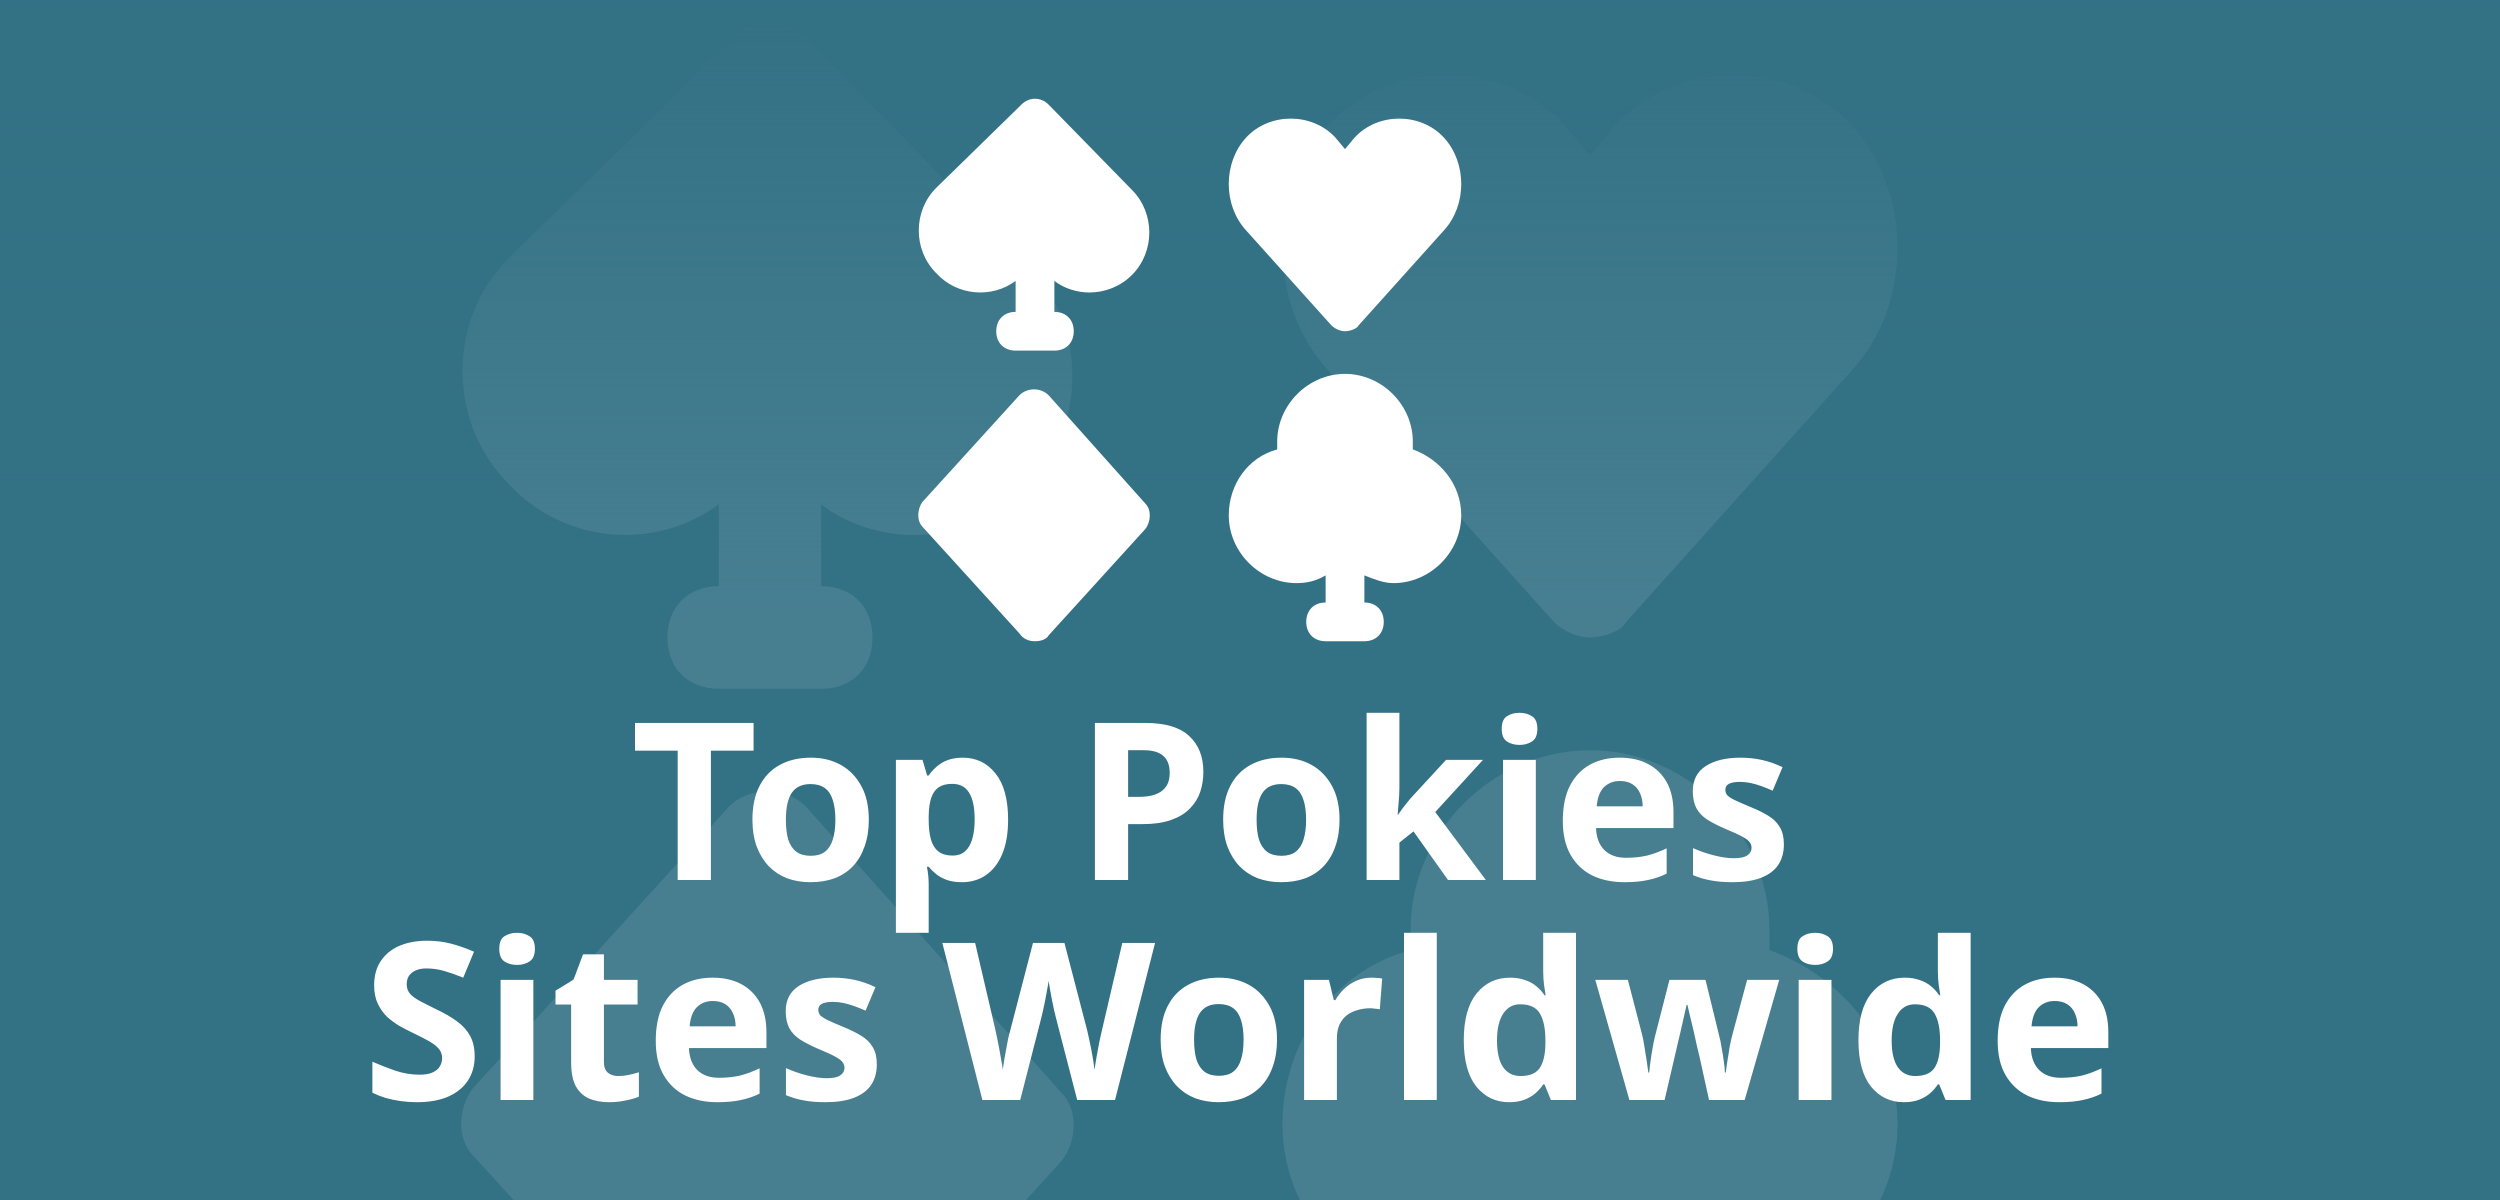 <svg width="125" height="60" viewBox="0 0 125 60" fill="none" xmlns="http://www.w3.org/2000/svg">
<rect x="0" y="0" width="125" height="60" fill="#333333" stroke="none"/>
<g clip-path="url(#clip0_119_2)">
<rect width="125" height="60" fill="#337185"/>
<g opacity="0.1" clip-path="url(#clip1_119_2)">
<path d="M35.938 25.212V29.312C34.4 29.312 33.375 30.337 33.375 31.875C33.375 33.413 34.4 34.438 35.938 34.438H41.062C42.6 34.438 43.625 33.413 43.625 31.875C43.625 30.337 42.6 29.312 41.062 29.312V25.212C42.344 26.238 44.138 26.75 45.675 26.75C47.725 26.75 49.775 25.981 51.312 24.444C52.85 22.906 53.619 20.856 53.619 18.806C53.619 16.756 52.85 14.706 51.312 13.169L40.294 1.894C39.269 0.869 37.731 0.869 36.706 1.894L25.431 12.912C23.894 14.45 23.125 16.5 23.125 18.55C23.125 20.6 23.894 22.65 25.431 24.188C28.25 27.262 32.862 27.519 35.938 25.212Z" fill="white"/>
<path d="M77.706 31.106C78.219 31.619 78.987 31.875 79.5 31.875C80.013 31.875 81.037 31.619 81.294 31.106L92.569 18.55C95.644 15.219 95.644 9.581 92.569 6.25C89.494 2.919 83.856 2.919 80.781 6.25L79.5 7.788L78.219 6.25C75.144 2.919 69.506 2.919 66.431 6.25C63.356 9.581 63.356 15.219 66.431 18.55L77.706 31.106Z" fill="white"/>
<path d="M88.469 47.506C88.469 47.25 88.469 46.737 88.469 46.481C88.469 41.612 84.369 37.513 79.5 37.513C74.631 37.513 70.531 41.612 70.531 46.481C70.531 46.737 70.531 47.25 70.531 47.506C66.688 48.531 64.125 52.119 64.125 56.219C64.125 61.087 68.225 65.187 73.094 65.187C74.375 65.187 75.656 64.931 76.938 64.162V67.75C75.4 67.75 74.375 68.775 74.375 70.312C74.375 71.85 75.4 72.875 76.938 72.875H82.062C83.6 72.875 84.625 71.85 84.625 70.312C84.625 68.775 83.6 67.75 82.062 67.75V64.162C83.344 64.675 84.625 65.187 85.906 65.187C90.775 65.187 94.875 61.087 94.875 56.219C94.875 52.119 92.056 48.787 88.469 47.506Z" fill="white"/>
<path d="M40.294 40.331C39.269 39.306 37.475 39.306 36.45 40.331L23.637 54.425C22.869 55.45 22.869 56.987 23.637 57.756L36.45 71.85C36.962 72.619 37.731 72.875 38.5 72.875C39.269 72.875 40.038 72.619 40.294 72.106L53.106 58.013C53.875 56.987 53.875 55.45 53.106 54.681L40.294 40.331Z" fill="white"/>
</g>
<rect width="125" height="60" fill="url(#paint0_linear_119_2)"/>
<path d="M50.781 14.044V15.594C50.2 15.594 49.812 15.981 49.812 16.562C49.812 17.144 50.2 17.531 50.781 17.531H52.719C53.3 17.531 53.688 17.144 53.688 16.562C53.688 15.981 53.3 15.594 52.719 15.594V14.044C53.203 14.431 53.881 14.625 54.462 14.625C55.237 14.625 56.013 14.334 56.594 13.753C57.175 13.172 57.466 12.397 57.466 11.622C57.466 10.847 57.175 10.072 56.594 9.491L52.428 5.228C52.041 4.841 51.459 4.841 51.072 5.228L46.809 9.394C46.228 9.975 45.938 10.75 45.938 11.525C45.938 12.3 46.228 13.075 46.809 13.656C47.875 14.819 49.619 14.916 50.781 14.044Z" fill="white"/>
<path d="M66.572 16.272C66.766 16.466 67.056 16.562 67.25 16.562C67.444 16.562 67.831 16.466 67.928 16.272L72.191 11.525C73.353 10.266 73.353 8.134 72.191 6.875C71.028 5.616 68.897 5.616 67.734 6.875L67.25 7.456L66.766 6.875C65.603 5.616 63.472 5.616 62.309 6.875C61.147 8.134 61.147 10.266 62.309 11.525L66.572 16.272Z" fill="white"/>
<path d="M70.641 22.472C70.641 22.375 70.641 22.181 70.641 22.084C70.641 20.244 69.091 18.694 67.25 18.694C65.409 18.694 63.859 20.244 63.859 22.084C63.859 22.181 63.859 22.375 63.859 22.472C62.406 22.859 61.438 24.216 61.438 25.766C61.438 27.606 62.987 29.156 64.828 29.156C65.312 29.156 65.797 29.059 66.281 28.769V30.125C65.7 30.125 65.312 30.512 65.312 31.094C65.312 31.675 65.7 32.062 66.281 32.062H68.219C68.8 32.062 69.188 31.675 69.188 31.094C69.188 30.512 68.8 30.125 68.219 30.125V28.769C68.703 28.962 69.188 29.156 69.672 29.156C71.513 29.156 73.062 27.606 73.062 25.766C73.062 24.216 71.997 22.956 70.641 22.472Z" fill="white"/>
<path d="M52.428 19.759C52.041 19.372 51.362 19.372 50.975 19.759L46.131 25.087C45.841 25.475 45.841 26.056 46.131 26.347L50.975 31.675C51.169 31.966 51.459 32.062 51.75 32.062C52.041 32.062 52.331 31.966 52.428 31.772L57.272 26.444C57.562 26.056 57.562 25.475 57.272 25.184L52.428 19.759Z" fill="white"/>
<path d="M35.545 44H33.884V37.532H31.75V36.146H37.679V37.532H35.545V44ZM43.441 40.986C43.441 41.485 43.371 41.928 43.231 42.317C43.099 42.706 42.905 43.036 42.648 43.307C42.399 43.571 42.095 43.773 41.736 43.912C41.376 44.044 40.969 44.11 40.514 44.11C40.096 44.11 39.708 44.044 39.349 43.912C38.996 43.773 38.692 43.571 38.435 43.307C38.179 43.036 37.977 42.706 37.831 42.317C37.691 41.928 37.621 41.485 37.621 40.986C37.621 40.319 37.739 39.758 37.974 39.303C38.208 38.841 38.545 38.489 38.986 38.247C39.425 38.005 39.946 37.884 40.547 37.884C41.112 37.884 41.611 38.005 42.044 38.247C42.476 38.489 42.817 38.841 43.066 39.303C43.316 39.758 43.441 40.319 43.441 40.986ZM39.294 40.986C39.294 41.382 39.334 41.716 39.414 41.987C39.502 42.251 39.638 42.453 39.822 42.592C40.005 42.724 40.243 42.79 40.536 42.79C40.83 42.79 41.065 42.724 41.24 42.592C41.424 42.453 41.556 42.251 41.636 41.987C41.724 41.716 41.769 41.382 41.769 40.986C41.769 40.59 41.724 40.26 41.636 39.996C41.556 39.732 41.424 39.534 41.24 39.402C41.057 39.27 40.819 39.204 40.526 39.204C40.093 39.204 39.778 39.354 39.58 39.655C39.389 39.948 39.294 40.392 39.294 40.986ZM48.139 37.884C48.814 37.884 49.36 38.148 49.778 38.676C50.196 39.197 50.405 39.967 50.405 40.986C50.405 41.668 50.306 42.244 50.108 42.713C49.91 43.175 49.639 43.523 49.294 43.758C48.949 43.993 48.55 44.11 48.095 44.11C47.809 44.11 47.56 44.073 47.347 44C47.142 43.927 46.966 43.831 46.819 43.714C46.672 43.597 46.544 43.472 46.434 43.34H46.346C46.375 43.479 46.397 43.626 46.412 43.78C46.427 43.927 46.434 44.073 46.434 44.22V46.64H44.795V37.994H46.126L46.357 38.775H46.434C46.544 38.614 46.676 38.467 46.83 38.335C46.984 38.196 47.167 38.086 47.38 38.005C47.6 37.924 47.853 37.884 48.139 37.884ZM47.611 39.193C47.325 39.193 47.098 39.252 46.929 39.369C46.76 39.486 46.636 39.666 46.555 39.908C46.482 40.143 46.441 40.44 46.434 40.799V40.975C46.434 41.364 46.471 41.694 46.544 41.965C46.617 42.229 46.742 42.431 46.918 42.57C47.094 42.709 47.332 42.779 47.633 42.779C47.882 42.779 48.088 42.709 48.249 42.57C48.41 42.431 48.531 42.225 48.612 41.954C48.693 41.683 48.733 41.353 48.733 40.964C48.733 40.377 48.641 39.937 48.458 39.644C48.282 39.343 48 39.193 47.611 39.193ZM57.253 36.146C58.265 36.146 59.002 36.366 59.464 36.806C59.934 37.239 60.168 37.836 60.168 38.599C60.168 38.944 60.117 39.274 60.014 39.589C59.912 39.897 59.739 40.176 59.497 40.425C59.263 40.667 58.951 40.858 58.562 40.997C58.174 41.136 57.693 41.206 57.121 41.206H56.406V44H54.745V36.146H57.253ZM57.165 37.51H56.406V39.842H56.956C57.272 39.842 57.543 39.802 57.77 39.721C57.998 39.64 58.174 39.512 58.298 39.336C58.423 39.16 58.485 38.933 58.485 38.654C58.485 38.265 58.379 37.979 58.166 37.796C57.954 37.605 57.62 37.51 57.165 37.51ZM66.977 40.986C66.977 41.485 66.907 41.928 66.768 42.317C66.636 42.706 66.441 43.036 66.185 43.307C65.935 43.571 65.631 43.773 65.272 43.912C64.912 44.044 64.505 44.11 64.051 44.11C63.633 44.11 63.244 44.044 62.885 43.912C62.533 43.773 62.228 43.571 61.972 43.307C61.715 43.036 61.513 42.706 61.367 42.317C61.227 41.928 61.158 41.485 61.158 40.986C61.158 40.319 61.275 39.758 61.51 39.303C61.744 38.841 62.082 38.489 62.522 38.247C62.962 38.005 63.482 37.884 64.084 37.884C64.648 37.884 65.147 38.005 65.58 38.247C66.012 38.489 66.353 38.841 66.603 39.303C66.852 39.758 66.977 40.319 66.977 40.986ZM62.83 40.986C62.83 41.382 62.87 41.716 62.951 41.987C63.039 42.251 63.174 42.453 63.358 42.592C63.541 42.724 63.779 42.79 64.073 42.79C64.366 42.79 64.601 42.724 64.777 42.592C64.96 42.453 65.092 42.251 65.173 41.987C65.261 41.716 65.305 41.382 65.305 40.986C65.305 40.59 65.261 40.26 65.173 39.996C65.092 39.732 64.96 39.534 64.777 39.402C64.593 39.27 64.355 39.204 64.062 39.204C63.629 39.204 63.314 39.354 63.116 39.655C62.925 39.948 62.83 40.392 62.83 40.986ZM69.97 39.38C69.97 39.607 69.959 39.835 69.937 40.062C69.922 40.282 69.904 40.506 69.882 40.733H69.904C69.978 40.63 70.051 40.528 70.124 40.425C70.205 40.322 70.285 40.22 70.366 40.117C70.447 40.014 70.531 39.915 70.619 39.82L72.302 37.994H74.15L71.763 40.601L74.293 44H72.401L70.674 41.569L69.97 42.13V44H68.331V35.64H69.97V39.38ZM76.791 37.994V44H75.152V37.994H76.791ZM75.977 35.64C76.219 35.64 76.428 35.699 76.604 35.816C76.78 35.926 76.868 36.135 76.868 36.443C76.868 36.744 76.78 36.953 76.604 37.07C76.428 37.187 76.219 37.246 75.977 37.246C75.728 37.246 75.515 37.187 75.339 37.07C75.171 36.953 75.086 36.744 75.086 36.443C75.086 36.135 75.171 35.926 75.339 35.816C75.515 35.699 75.728 35.64 75.977 35.64ZM80.979 37.884C81.536 37.884 82.013 37.99 82.409 38.203C82.812 38.416 83.124 38.724 83.344 39.127C83.564 39.53 83.674 40.025 83.674 40.612V41.404H79.802C79.817 41.866 79.952 42.229 80.209 42.493C80.473 42.757 80.836 42.889 81.298 42.889C81.687 42.889 82.039 42.852 82.354 42.779C82.669 42.698 82.996 42.577 83.333 42.416V43.681C83.04 43.828 82.728 43.934 82.398 44C82.075 44.073 81.683 44.11 81.221 44.11C80.62 44.11 80.088 44 79.626 43.78C79.164 43.553 78.801 43.212 78.537 42.757C78.273 42.302 78.141 41.73 78.141 41.041C78.141 40.337 78.258 39.754 78.493 39.292C78.735 38.823 79.069 38.471 79.494 38.236C79.919 38.001 80.414 37.884 80.979 37.884ZM80.99 39.05C80.675 39.05 80.411 39.153 80.198 39.358C79.993 39.563 79.872 39.882 79.835 40.315H82.134C82.134 40.073 82.09 39.857 82.002 39.666C81.921 39.475 81.797 39.325 81.628 39.215C81.459 39.105 81.247 39.05 80.99 39.05ZM89.194 42.218C89.194 42.621 89.099 42.966 88.908 43.252C88.717 43.531 88.431 43.743 88.05 43.89C87.669 44.037 87.196 44.11 86.631 44.11C86.213 44.11 85.854 44.081 85.553 44.022C85.252 43.971 84.952 43.883 84.651 43.758V42.405C84.974 42.552 85.322 42.673 85.696 42.768C86.07 42.863 86.4 42.911 86.686 42.911C87.009 42.911 87.236 42.863 87.368 42.768C87.507 42.673 87.577 42.548 87.577 42.394C87.577 42.291 87.548 42.2 87.489 42.119C87.438 42.038 87.32 41.947 87.137 41.844C86.954 41.741 86.668 41.609 86.279 41.448C85.905 41.287 85.597 41.129 85.355 40.975C85.113 40.814 84.933 40.623 84.816 40.403C84.699 40.176 84.64 39.893 84.64 39.556C84.64 38.999 84.856 38.581 85.289 38.302C85.722 38.023 86.297 37.884 87.016 37.884C87.39 37.884 87.746 37.921 88.083 37.994C88.42 38.067 88.769 38.188 89.128 38.357L88.633 39.534C88.435 39.446 88.244 39.369 88.061 39.303C87.878 39.237 87.698 39.186 87.522 39.149C87.353 39.112 87.177 39.094 86.994 39.094C86.752 39.094 86.569 39.127 86.444 39.193C86.327 39.259 86.268 39.358 86.268 39.49C86.268 39.585 86.297 39.673 86.356 39.754C86.422 39.827 86.543 39.908 86.719 39.996C86.902 40.084 87.17 40.201 87.522 40.348C87.867 40.487 88.164 40.634 88.413 40.788C88.662 40.935 88.853 41.122 88.985 41.349C89.124 41.569 89.194 41.859 89.194 42.218ZM23.734 52.822C23.734 53.284 23.62 53.687 23.393 54.032C23.166 54.377 22.835 54.644 22.403 54.835C21.977 55.018 21.457 55.11 20.841 55.11C20.57 55.11 20.302 55.092 20.038 55.055C19.781 55.018 19.532 54.967 19.29 54.901C19.055 54.828 18.831 54.74 18.619 54.637V53.086C18.993 53.247 19.378 53.398 19.774 53.537C20.177 53.669 20.577 53.735 20.973 53.735C21.244 53.735 21.46 53.698 21.622 53.625C21.791 53.552 21.912 53.453 21.985 53.328C22.066 53.203 22.106 53.06 22.106 52.899C22.106 52.701 22.036 52.532 21.897 52.393C21.765 52.254 21.585 52.125 21.358 52.008C21.131 51.883 20.87 51.751 20.577 51.612C20.393 51.524 20.195 51.421 19.983 51.304C19.77 51.179 19.565 51.029 19.367 50.853C19.176 50.67 19.018 50.45 18.894 50.193C18.769 49.936 18.707 49.628 18.707 49.269C18.707 48.8 18.813 48.4 19.026 48.07C19.246 47.733 19.554 47.476 19.95 47.3C20.353 47.124 20.826 47.036 21.369 47.036C21.779 47.036 22.168 47.084 22.535 47.179C22.909 47.274 23.297 47.41 23.701 47.586L23.162 48.884C22.802 48.737 22.48 48.624 22.194 48.543C21.908 48.462 21.614 48.422 21.314 48.422C21.108 48.422 20.933 48.455 20.786 48.521C20.639 48.587 20.526 48.679 20.445 48.796C20.372 48.913 20.335 49.053 20.335 49.214C20.335 49.397 20.39 49.555 20.5 49.687C20.61 49.812 20.775 49.933 20.995 50.05C21.215 50.167 21.49 50.307 21.82 50.468C22.223 50.659 22.564 50.857 22.843 51.062C23.129 51.267 23.349 51.509 23.503 51.788C23.657 52.067 23.734 52.411 23.734 52.822ZM26.668 48.994V55H25.029V48.994H26.668ZM25.854 46.64C26.096 46.64 26.305 46.699 26.481 46.816C26.657 46.926 26.745 47.135 26.745 47.443C26.745 47.744 26.657 47.953 26.481 48.07C26.305 48.187 26.096 48.246 25.854 48.246C25.605 48.246 25.392 48.187 25.216 48.07C25.048 47.953 24.963 47.744 24.963 47.443C24.963 47.135 25.048 46.926 25.216 46.816C25.392 46.699 25.605 46.64 25.854 46.64ZM30.911 53.801C31.094 53.801 31.27 53.783 31.439 53.746C31.608 53.709 31.776 53.665 31.945 53.614V54.835C31.769 54.908 31.549 54.971 31.285 55.022C31.028 55.081 30.746 55.11 30.438 55.11C30.079 55.11 29.756 55.051 29.47 54.934C29.191 54.817 28.968 54.615 28.799 54.329C28.638 54.036 28.557 53.632 28.557 53.119V50.226H27.776V49.533L28.678 48.983L29.151 47.718H30.196V48.994H31.879V50.226H30.196V53.119C30.196 53.346 30.262 53.519 30.394 53.636C30.526 53.746 30.698 53.801 30.911 53.801ZM35.626 48.884C36.183 48.884 36.66 48.99 37.056 49.203C37.459 49.416 37.77 49.724 37.99 50.127C38.211 50.53 38.321 51.025 38.321 51.612V52.404H34.449C34.463 52.866 34.599 53.229 34.855 53.493C35.12 53.757 35.483 53.889 35.944 53.889C36.333 53.889 36.685 53.852 37.001 53.779C37.316 53.698 37.642 53.577 37.98 53.416V54.681C37.686 54.828 37.374 54.934 37.044 55C36.722 55.073 36.33 55.11 35.867 55.11C35.266 55.11 34.734 55 34.273 54.78C33.81 54.553 33.447 54.212 33.184 53.757C32.919 53.302 32.788 52.73 32.788 52.041C32.788 51.337 32.905 50.754 33.139 50.292C33.382 49.823 33.715 49.471 34.141 49.236C34.566 49.001 35.061 48.884 35.626 48.884ZM35.636 50.05C35.321 50.05 35.057 50.153 34.844 50.358C34.639 50.563 34.518 50.882 34.481 51.315H36.781C36.781 51.073 36.736 50.857 36.648 50.666C36.568 50.475 36.443 50.325 36.275 50.215C36.106 50.105 35.893 50.05 35.636 50.05ZM43.84 53.218C43.84 53.621 43.745 53.966 43.554 54.252C43.364 54.531 43.078 54.743 42.697 54.89C42.315 55.037 41.842 55.11 41.278 55.11C40.859 55.11 40.5 55.081 40.2 55.022C39.899 54.971 39.598 54.883 39.297 54.758V53.405C39.62 53.552 39.968 53.673 40.343 53.768C40.717 53.863 41.047 53.911 41.333 53.911C41.655 53.911 41.883 53.863 42.014 53.768C42.154 53.673 42.224 53.548 42.224 53.394C42.224 53.291 42.194 53.2 42.136 53.119C42.084 53.038 41.967 52.947 41.783 52.844C41.6 52.741 41.314 52.609 40.925 52.448C40.551 52.287 40.243 52.129 40.002 51.975C39.76 51.814 39.58 51.623 39.462 51.403C39.345 51.176 39.286 50.893 39.286 50.556C39.286 49.999 39.503 49.581 39.935 49.302C40.368 49.023 40.944 48.884 41.663 48.884C42.036 48.884 42.392 48.921 42.73 48.994C43.067 49.067 43.415 49.188 43.775 49.357L43.279 50.534C43.081 50.446 42.891 50.369 42.708 50.303C42.524 50.237 42.344 50.186 42.169 50.149C42 50.112 41.824 50.094 41.641 50.094C41.398 50.094 41.215 50.127 41.09 50.193C40.973 50.259 40.914 50.358 40.914 50.49C40.914 50.585 40.944 50.673 41.002 50.754C41.069 50.827 41.19 50.908 41.365 50.996C41.549 51.084 41.816 51.201 42.169 51.348C42.513 51.487 42.81 51.634 43.059 51.788C43.309 51.935 43.499 52.122 43.632 52.349C43.771 52.569 43.84 52.859 43.84 53.218ZM57.754 47.146L55.752 55H53.86L52.793 50.875C52.771 50.794 52.741 50.673 52.705 50.512C52.675 50.351 52.639 50.175 52.595 49.984C52.558 49.793 52.525 49.614 52.496 49.445C52.466 49.269 52.444 49.133 52.43 49.038C52.422 49.133 52.4 49.269 52.364 49.445C52.334 49.614 52.301 49.793 52.265 49.984C52.228 50.167 52.191 50.343 52.155 50.512C52.118 50.673 52.089 50.798 52.067 50.886L51.011 55H49.119L47.117 47.146H48.756L49.757 51.436C49.786 51.561 49.819 51.715 49.856 51.898C49.892 52.074 49.929 52.261 49.966 52.459C50.002 52.65 50.035 52.837 50.065 53.02C50.101 53.203 50.127 53.361 50.142 53.493C50.156 53.354 50.178 53.196 50.208 53.02C50.237 52.837 50.27 52.653 50.307 52.47C50.343 52.279 50.376 52.103 50.406 51.942C50.442 51.773 50.475 51.641 50.505 51.546L51.649 47.146H53.222L54.366 51.546C54.388 51.641 54.417 51.773 54.454 51.942C54.49 52.103 54.527 52.279 54.564 52.47C54.6 52.661 54.633 52.848 54.663 53.031C54.692 53.207 54.714 53.361 54.729 53.493C54.751 53.31 54.784 53.093 54.828 52.844C54.872 52.587 54.919 52.331 54.971 52.074C55.029 51.817 55.077 51.605 55.114 51.436L56.115 47.146H57.754ZM63.851 51.986C63.851 52.485 63.781 52.928 63.642 53.317C63.51 53.706 63.315 54.036 63.059 54.307C62.809 54.571 62.505 54.773 62.146 54.912C61.786 55.044 61.379 55.11 60.925 55.11C60.507 55.11 60.118 55.044 59.759 54.912C59.407 54.773 59.102 54.571 58.846 54.307C58.589 54.036 58.387 53.706 58.241 53.317C58.101 52.928 58.032 52.485 58.032 51.986C58.032 51.319 58.149 50.758 58.384 50.303C58.618 49.841 58.956 49.489 59.396 49.247C59.836 49.005 60.356 48.884 60.958 48.884C61.522 48.884 62.021 49.005 62.454 49.247C62.886 49.489 63.227 49.841 63.477 50.303C63.726 50.758 63.851 51.319 63.851 51.986ZM59.704 51.986C59.704 52.382 59.744 52.716 59.825 52.987C59.913 53.251 60.048 53.453 60.232 53.592C60.415 53.724 60.653 53.79 60.947 53.79C61.24 53.79 61.475 53.724 61.651 53.592C61.834 53.453 61.966 53.251 62.047 52.987C62.135 52.716 62.179 52.382 62.179 51.986C62.179 51.59 62.135 51.26 62.047 50.996C61.966 50.732 61.834 50.534 61.651 50.402C61.467 50.27 61.229 50.204 60.936 50.204C60.503 50.204 60.188 50.354 59.99 50.655C59.799 50.948 59.704 51.392 59.704 51.986ZM68.56 48.884C68.641 48.884 68.736 48.888 68.846 48.895C68.956 48.902 69.044 48.913 69.11 48.928L68.989 50.468C68.938 50.453 68.861 50.442 68.758 50.435C68.663 50.42 68.579 50.413 68.505 50.413C68.293 50.413 68.087 50.442 67.889 50.501C67.691 50.552 67.511 50.637 67.35 50.754C67.196 50.871 67.072 51.029 66.976 51.227C66.888 51.418 66.844 51.656 66.844 51.942V55H65.205V48.994H66.448L66.69 50.006H66.767C66.885 49.801 67.031 49.614 67.207 49.445C67.383 49.276 67.585 49.141 67.812 49.038C68.047 48.935 68.296 48.884 68.56 48.884ZM71.839 55H70.2V46.64H71.839V55ZM75.455 55.11C74.787 55.11 74.241 54.85 73.816 54.329C73.398 53.801 73.189 53.027 73.189 52.008C73.189 50.981 73.401 50.204 73.827 49.676C74.252 49.148 74.809 48.884 75.499 48.884C75.785 48.884 76.038 48.924 76.258 49.005C76.478 49.078 76.665 49.181 76.819 49.313C76.98 49.445 77.116 49.595 77.226 49.764H77.281C77.259 49.647 77.233 49.478 77.204 49.258C77.174 49.031 77.16 48.8 77.16 48.565V46.64H78.799V55H77.545L77.226 54.219H77.16C77.057 54.38 76.925 54.531 76.764 54.67C76.61 54.802 76.427 54.908 76.214 54.989C76.001 55.07 75.748 55.11 75.455 55.11ZM76.027 53.801C76.481 53.801 76.8 53.669 76.984 53.405C77.167 53.134 77.263 52.73 77.27 52.195V52.019C77.27 51.432 77.178 50.985 76.995 50.677C76.819 50.369 76.489 50.215 76.005 50.215C75.645 50.215 75.363 50.373 75.158 50.688C74.953 50.996 74.85 51.443 74.85 52.03C74.85 52.617 74.953 53.06 75.158 53.361C75.363 53.654 75.653 53.801 76.027 53.801ZM84.99 52.899C84.96 52.774 84.916 52.591 84.858 52.349C84.806 52.1 84.748 51.836 84.682 51.557C84.616 51.271 84.553 51.011 84.495 50.776C84.436 50.534 84.396 50.358 84.374 50.248H84.33C84.308 50.358 84.267 50.534 84.209 50.776C84.157 51.011 84.099 51.271 84.033 51.557C83.967 51.836 83.904 52.1 83.846 52.349C83.787 52.598 83.743 52.789 83.714 52.921L83.23 55H81.47L79.765 48.994H81.393L82.086 51.656C82.137 51.839 82.181 52.059 82.218 52.316C82.262 52.573 82.302 52.822 82.339 53.064C82.376 53.299 82.401 53.486 82.416 53.625H82.46C82.467 53.522 82.482 53.387 82.504 53.218C82.526 53.042 82.552 52.862 82.581 52.679C82.618 52.496 82.647 52.331 82.669 52.184C82.698 52.03 82.72 51.927 82.735 51.876L83.472 48.994H85.276L85.98 51.876C86.009 51.979 86.042 52.144 86.079 52.371C86.123 52.598 86.159 52.829 86.189 53.064C86.225 53.299 86.244 53.486 86.244 53.625H86.288C86.302 53.5 86.328 53.321 86.365 53.086C86.401 52.844 86.442 52.591 86.486 52.327C86.537 52.063 86.588 51.839 86.64 51.656L87.355 48.994H88.961L87.234 55H85.452L84.99 52.899ZM91.573 48.994V55H89.934V48.994H91.573ZM90.759 46.64C91.001 46.64 91.21 46.699 91.386 46.816C91.562 46.926 91.65 47.135 91.65 47.443C91.65 47.744 91.562 47.953 91.386 48.07C91.21 48.187 91.001 48.246 90.759 48.246C90.509 48.246 90.297 48.187 90.121 48.07C89.952 47.953 89.868 47.744 89.868 47.443C89.868 47.135 89.952 46.926 90.121 46.816C90.297 46.699 90.509 46.64 90.759 46.64ZM95.188 55.11C94.521 55.11 93.975 54.85 93.549 54.329C93.131 53.801 92.922 53.027 92.922 52.008C92.922 50.981 93.135 50.204 93.56 49.676C93.986 49.148 94.543 48.884 95.232 48.884C95.518 48.884 95.771 48.924 95.991 49.005C96.211 49.078 96.398 49.181 96.552 49.313C96.714 49.445 96.849 49.595 96.959 49.764H97.014C96.992 49.647 96.967 49.478 96.937 49.258C96.908 49.031 96.893 48.8 96.893 48.565V46.64H98.532V55H97.278L96.959 54.219H96.893C96.791 54.38 96.659 54.531 96.497 54.67C96.343 54.802 96.16 54.908 95.947 54.989C95.735 55.07 95.482 55.11 95.188 55.11ZM95.76 53.801C96.215 53.801 96.534 53.669 96.717 53.405C96.901 53.134 96.996 52.73 97.003 52.195V52.019C97.003 51.432 96.912 50.985 96.728 50.677C96.552 50.369 96.222 50.215 95.738 50.215C95.379 50.215 95.097 50.373 94.891 50.688C94.686 50.996 94.583 51.443 94.583 52.03C94.583 52.617 94.686 53.06 94.891 53.361C95.097 53.654 95.386 53.801 95.76 53.801ZM102.721 48.884C103.279 48.884 103.755 48.99 104.151 49.203C104.555 49.416 104.866 49.724 105.086 50.127C105.306 50.53 105.416 51.025 105.416 51.612V52.404H101.544C101.559 52.866 101.695 53.229 101.951 53.493C102.215 53.757 102.578 53.889 103.04 53.889C103.429 53.889 103.781 53.852 104.096 53.779C104.412 53.698 104.738 53.577 105.075 53.416V54.681C104.782 54.828 104.47 54.934 104.14 55C103.818 55.073 103.425 55.11 102.963 55.11C102.362 55.11 101.83 55 101.368 54.78C100.906 54.553 100.543 54.212 100.279 53.757C100.015 53.302 99.883 52.73 99.883 52.041C99.883 51.337 100.001 50.754 100.235 50.292C100.477 49.823 100.811 49.471 101.236 49.236C101.662 49.001 102.157 48.884 102.721 48.884ZM102.732 50.05C102.417 50.05 102.153 50.153 101.94 50.358C101.735 50.563 101.614 50.882 101.577 51.315H103.876C103.876 51.073 103.832 50.857 103.744 50.666C103.664 50.475 103.539 50.325 103.37 50.215C103.202 50.105 102.989 50.05 102.732 50.05Z" fill="white"/>
</g>
<defs>
<linearGradient id="paint0_linear_119_2" x1="62.5" y1="0" x2="62.5" y2="60" gradientUnits="userSpaceOnUse">
<stop stop-color="#337185"/>
<stop offset="0.516" stop-color="#337185" stop-opacity="0"/>
</linearGradient>
<clipPath id="clip0_119_2">
<rect width="125" height="60" fill="white"/>
</clipPath>
<clipPath id="clip1_119_2">
<rect width="84" height="78" fill="white" transform="translate(21 -12)"/>
</clipPath>
</defs>
</svg>
